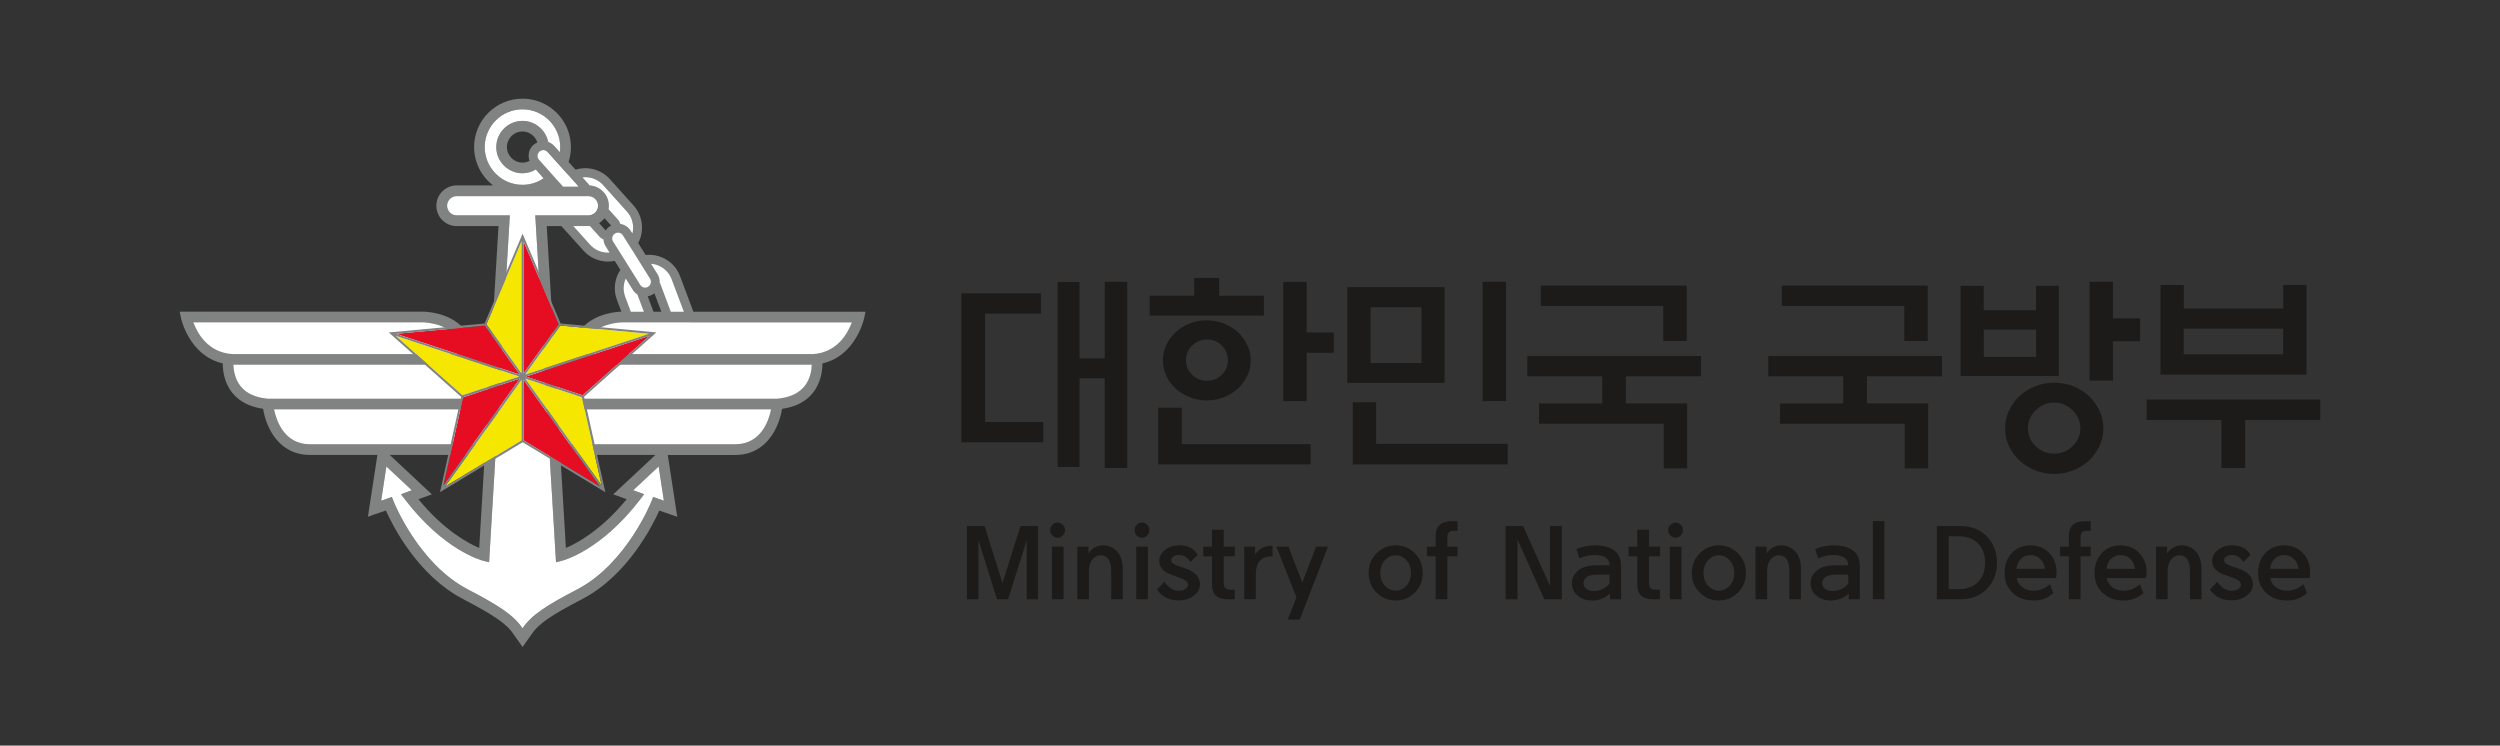 <svg width="228" height="68" viewBox="0 0 228 68" fill="none" xmlns="http://www.w3.org/2000/svg">
<rect x="0" y="0" width="228" height="68" fill="#333333" stroke="none"/>
<g clip-path="url(#clip0_1056_6012)">
<path d="M94.674 47.971V54.65H93.635V49.277L91.94 54.65H90.927L89.237 49.277V54.65H88.187V47.971H89.786L91.428 53.168L93.07 47.971H94.669H94.674Z" fill="#1C1B1A"/>
<path d="M97.132 48.355C97.132 48.536 97.062 48.696 96.929 48.834C96.796 48.973 96.636 49.042 96.455 49.042C96.273 49.042 96.114 48.973 95.98 48.834C95.847 48.696 95.778 48.536 95.778 48.355C95.778 48.173 95.842 48.003 95.98 47.864C96.114 47.726 96.273 47.656 96.455 47.656C96.636 47.656 96.796 47.726 96.929 47.864C97.062 48.003 97.132 48.163 97.132 48.355ZM95.932 54.65V49.852H96.998V54.65H95.932Z" fill="#1C1B1A"/>
<path d="M99.312 52.235V54.65H98.251V49.853H99.269V50.492C99.392 50.268 99.568 50.087 99.808 49.949C100.047 49.81 100.303 49.735 100.575 49.735C101.119 49.735 101.561 49.927 101.897 50.316C102.233 50.7 102.398 51.217 102.398 51.867V54.655H101.343V52.145C101.343 51.633 101.263 51.255 101.098 51.009C100.938 50.764 100.687 50.642 100.351 50.642C100.181 50.642 100.01 50.7 99.845 50.817C99.68 50.935 99.552 51.095 99.461 51.297C99.36 51.532 99.306 51.846 99.306 52.241L99.312 52.235Z" fill="#1C1B1A"/>
<path d="M104.824 48.355C104.824 48.536 104.754 48.696 104.621 48.834C104.488 48.973 104.328 49.042 104.147 49.042C103.965 49.042 103.805 48.973 103.672 48.834C103.539 48.696 103.47 48.536 103.47 48.355C103.47 48.173 103.534 48.003 103.672 47.864C103.805 47.726 103.965 47.656 104.147 47.656C104.328 47.656 104.488 47.726 104.621 47.864C104.754 48.003 104.824 48.163 104.824 48.355ZM103.624 54.65V49.852H104.69V54.65H103.624Z" fill="#1C1B1A"/>
<path d="M105.522 53.759L106.188 53.061C106.375 53.322 106.577 53.525 106.796 53.669C107.014 53.807 107.244 53.877 107.494 53.877C107.745 53.877 107.937 53.823 108.102 53.722C108.262 53.621 108.347 53.487 108.347 53.322C108.347 53.157 108.267 53.029 108.113 52.933C107.958 52.837 107.766 52.752 107.547 52.672C107.292 52.587 107.03 52.491 106.764 52.389C106.407 52.256 106.146 52.086 105.975 51.872C105.804 51.659 105.724 51.419 105.724 51.153C105.724 50.758 105.906 50.428 106.263 50.145C106.62 49.868 107.046 49.73 107.537 49.73C108.059 49.73 108.486 49.857 108.816 50.113C108.987 50.246 109.12 50.412 109.216 50.614L108.566 51.259C108.475 51.11 108.374 50.982 108.262 50.886C108.054 50.705 107.793 50.609 107.489 50.609C107.302 50.609 107.148 50.657 107.014 50.748C106.881 50.838 106.812 50.95 106.812 51.083C106.812 51.217 106.886 51.339 107.036 51.43C107.185 51.526 107.404 51.617 107.697 51.707C107.803 51.739 107.926 51.776 108.059 51.824C108.512 51.974 108.853 52.171 109.088 52.411C109.323 52.651 109.44 52.944 109.44 53.285C109.44 53.685 109.253 54.031 108.875 54.319C108.502 54.612 108.027 54.756 107.457 54.756C106.966 54.756 106.54 54.639 106.167 54.404C105.922 54.255 105.703 54.036 105.517 53.749L105.522 53.759Z" fill="#1C1B1A"/>
<path d="M111.604 48.307V49.858H112.617V50.732H111.604V53.173C111.604 53.408 111.657 53.568 111.764 53.653C111.87 53.738 112.025 53.781 112.222 53.781H112.611V54.655H111.972C111.471 54.655 111.103 54.538 110.874 54.309C110.644 54.074 110.533 53.733 110.533 53.285V50.737H109.733V49.863H110.533V48.312H111.599L111.604 48.307Z" fill="#1C1B1A"/>
<path d="M113.47 54.65V49.852H114.472V50.567C114.626 50.332 114.813 50.151 115.037 50.018C115.303 49.852 115.618 49.773 115.98 49.773H116.055V50.743H115.943C115.506 50.743 115.154 50.881 114.893 51.153C114.653 51.42 114.53 51.841 114.53 52.406V54.645H113.47V54.65Z" fill="#1C1B1A"/>
<path d="M118.235 54.463L116.407 49.852H117.505L118.773 53.131L120.031 49.852H121.119L118.528 56.51H117.441L118.24 54.458L118.235 54.463Z" fill="#1C1B1A"/>
<path d="M127.281 54.767C126.599 54.767 126.018 54.528 125.538 54.042C125.053 53.557 124.813 52.966 124.813 52.257C124.813 51.548 125.053 50.945 125.538 50.46C126.023 49.975 126.604 49.735 127.281 49.735C127.958 49.735 128.55 49.975 129.029 50.46C129.509 50.945 129.749 51.542 129.749 52.257C129.749 52.971 129.509 53.557 129.029 54.042C128.55 54.528 127.969 54.767 127.281 54.767ZM127.281 53.867C127.67 53.867 128.001 53.712 128.272 53.408C128.544 53.104 128.683 52.72 128.683 52.257C128.683 51.793 128.544 51.409 128.272 51.1C128.001 50.791 127.67 50.642 127.281 50.642C126.892 50.642 126.572 50.796 126.295 51.1C126.018 51.409 125.879 51.793 125.879 52.257C125.879 52.72 126.018 53.104 126.295 53.408C126.572 53.712 126.902 53.867 127.281 53.867Z" fill="#1C1B1A"/>
<path d="M130.927 48.903C130.927 48.45 131.05 48.109 131.295 47.88C131.54 47.645 131.913 47.533 132.414 47.533H132.931V48.407H132.617C132.42 48.407 132.265 48.45 132.158 48.535C132.052 48.621 131.998 48.781 131.998 49.015V49.857H132.931V50.731H131.998V54.655H130.932V50.731H130.133V49.857H130.932V48.908L130.927 48.903Z" fill="#1C1B1A"/>
<path d="M140.836 54.65L138.395 49.207V54.65H137.308V47.971H138.907L141.359 53.434V47.971H142.436V54.65H140.836Z" fill="#1C1B1A"/>
<path d="M145.682 51.553H146.791C146.791 51.244 146.673 51.015 146.433 50.855C146.194 50.695 145.852 50.62 145.41 50.62H145.383C144.962 50.62 144.514 50.721 144.04 50.924L143.773 50.071C144.264 49.858 144.802 49.746 145.394 49.735H145.415C146.199 49.735 146.796 49.89 147.217 50.199C147.638 50.508 147.846 51.004 147.846 51.676V54.65H146.833V54.122C146.636 54.325 146.391 54.485 146.103 54.597C145.815 54.709 145.522 54.767 145.223 54.767C144.669 54.767 144.221 54.613 143.875 54.309C143.528 54.005 143.358 53.632 143.358 53.184C143.358 52.694 143.576 52.289 144.008 51.969C144.402 51.686 144.962 51.548 145.698 51.548L145.682 51.553ZM145.394 53.904C145.666 53.904 145.938 53.834 146.204 53.696C146.471 53.557 146.668 53.397 146.785 53.216V52.401H145.842C145.309 52.401 144.936 52.475 144.728 52.614C144.52 52.768 144.413 52.96 144.413 53.184C144.413 53.392 144.498 53.563 144.674 53.701C144.85 53.834 145.09 53.904 145.394 53.904Z" fill="#1C1B1A"/>
<path d="M150.389 48.307V49.858H151.401V50.732H150.389V53.173C150.389 53.408 150.442 53.568 150.549 53.653C150.655 53.738 150.81 53.781 151.007 53.781H151.396V54.655H150.756C150.255 54.655 149.888 54.538 149.658 54.309C149.429 54.074 149.317 53.733 149.317 53.285V50.737H148.518V49.863H149.317V48.312H150.383L150.389 48.307Z" fill="#1C1B1A"/>
<path d="M153.491 48.355C153.491 48.536 153.422 48.696 153.288 48.834C153.155 48.973 152.995 49.042 152.814 49.042C152.633 49.042 152.473 48.973 152.34 48.834C152.206 48.696 152.137 48.536 152.137 48.355C152.137 48.173 152.201 48.003 152.34 47.864C152.473 47.726 152.633 47.656 152.814 47.656C152.995 47.656 153.155 47.726 153.288 47.864C153.422 48.003 153.491 48.163 153.491 48.355ZM152.286 54.65V49.852H153.352V54.65H152.286Z" fill="#1C1B1A"/>
<path d="M156.759 54.767C156.076 54.767 155.495 54.528 155.015 54.042C154.53 53.557 154.291 52.966 154.291 52.257C154.291 51.548 154.53 50.945 155.015 50.46C155.501 49.975 156.082 49.735 156.759 49.735C157.436 49.735 158.027 49.975 158.507 50.46C158.987 50.945 159.227 51.542 159.227 52.257C159.227 52.971 158.987 53.557 158.507 54.042C158.027 54.528 157.446 54.767 156.759 54.767ZM156.759 53.867C157.148 53.867 157.478 53.712 157.75 53.408C158.022 53.104 158.16 52.72 158.16 52.257C158.16 51.793 158.022 51.409 157.75 51.1C157.478 50.791 157.148 50.642 156.759 50.642C156.369 50.642 156.05 50.796 155.772 51.1C155.495 51.409 155.357 51.793 155.357 52.257C155.357 52.72 155.495 53.104 155.772 53.408C156.05 53.712 156.38 53.867 156.759 53.867Z" fill="#1C1B1A"/>
<path d="M161.162 52.235V54.65H160.101V49.853H161.119V50.492C161.241 50.268 161.417 50.087 161.657 49.949C161.897 49.81 162.153 49.735 162.425 49.735C162.969 49.735 163.411 49.927 163.747 50.316C164.083 50.7 164.248 51.217 164.248 51.867V54.655H163.192V52.145C163.192 51.633 163.113 51.255 162.947 51.009C162.787 50.764 162.537 50.642 162.201 50.642C162.03 50.642 161.86 50.7 161.695 50.817C161.529 50.935 161.401 51.095 161.311 51.297C161.21 51.532 161.156 51.846 161.156 52.241L161.162 52.235Z" fill="#1C1B1A"/>
<path d="M167.452 51.553H168.56C168.56 51.244 168.443 51.015 168.203 50.855C167.963 50.695 167.622 50.62 167.18 50.62H167.153C166.732 50.62 166.284 50.721 165.81 50.924L165.543 50.071C166.034 49.858 166.572 49.746 167.164 49.735H167.185C167.969 49.735 168.566 49.89 168.987 50.199C169.408 50.508 169.616 51.004 169.616 51.676V54.65H168.603V54.122C168.406 54.325 168.16 54.485 167.873 54.597C167.585 54.709 167.292 54.767 166.993 54.767C166.439 54.767 165.991 54.613 165.644 54.309C165.298 54.005 165.127 53.632 165.127 53.184C165.127 52.694 165.346 52.289 165.778 51.969C166.172 51.686 166.732 51.548 167.468 51.548L167.452 51.553ZM167.169 53.904C167.441 53.904 167.713 53.834 167.979 53.696C168.246 53.557 168.443 53.397 168.56 53.216V52.401H167.617C167.084 52.401 166.711 52.475 166.503 52.614C166.295 52.768 166.188 52.96 166.188 53.184C166.188 53.392 166.273 53.563 166.449 53.701C166.625 53.834 166.865 53.904 167.169 53.904Z" fill="#1C1B1A"/>
<path d="M170.799 54.65V47.528H171.86V54.65H170.799Z" fill="#1C1B1A"/>
<path d="M182.126 51.319C182.126 52.278 181.817 53.078 181.199 53.707C180.581 54.336 179.781 54.656 178.789 54.656H176.636V47.977H178.789C179.781 47.977 180.586 48.291 181.199 48.925C181.817 49.554 182.126 50.354 182.126 51.324V51.319ZM181.039 51.319C181.039 50.572 180.82 49.986 180.389 49.554C179.957 49.123 179.37 48.909 178.624 48.909H177.718V53.728H178.624C179.365 53.728 179.957 53.515 180.389 53.083C180.82 52.651 181.039 52.065 181.039 51.329V51.319Z" fill="#1C1B1A"/>
<path d="M183.917 52.726C183.981 53.019 184.115 53.264 184.317 53.451C184.616 53.733 185.01 53.872 185.501 53.872C186.018 53.872 186.497 53.675 186.95 53.285L187.265 54.09C186.764 54.544 186.167 54.767 185.474 54.767C184.685 54.767 184.045 54.538 183.555 54.074C183.065 53.616 182.814 53.008 182.814 52.262C182.814 51.516 183.033 50.919 183.47 50.444C183.907 49.97 184.482 49.735 185.186 49.735C185.89 49.735 186.455 49.97 186.897 50.439C187.34 50.908 187.558 51.494 187.558 52.193C187.558 52.385 187.542 52.56 187.51 52.72H183.917V52.726ZM183.896 51.873H186.487C186.476 51.558 186.348 51.27 186.108 51.015C185.868 50.759 185.559 50.626 185.186 50.626C184.813 50.626 184.488 50.764 184.243 51.047C184.056 51.255 183.944 51.532 183.901 51.873H183.896Z" fill="#1C1B1A"/>
<path d="M188.672 48.903C188.672 48.45 188.795 48.109 189.04 47.88C189.285 47.645 189.658 47.533 190.159 47.533H190.676V48.407H190.362C190.165 48.407 190.01 48.45 189.904 48.535C189.797 48.621 189.744 48.781 189.744 49.015V49.857H190.676V50.731H189.744V54.655H188.678V50.731H187.878V49.857H188.678V48.908L188.672 48.903Z" fill="#1C1B1A"/>
<path d="M192.126 52.726C192.19 53.019 192.324 53.264 192.526 53.451C192.825 53.733 193.219 53.872 193.71 53.872C194.227 53.872 194.706 53.675 195.159 53.285L195.474 54.09C194.973 54.544 194.376 54.767 193.683 54.767C192.894 54.767 192.254 54.538 191.764 54.074C191.273 53.616 191.023 53.008 191.023 52.262C191.023 51.516 191.241 50.919 191.679 50.444C192.116 49.97 192.691 49.735 193.395 49.735C194.099 49.735 194.664 49.97 195.106 50.439C195.549 50.908 195.767 51.494 195.767 52.193C195.767 52.385 195.751 52.56 195.719 52.72H192.126V52.726ZM192.105 51.873H194.696C194.685 51.558 194.557 51.27 194.317 51.015C194.077 50.759 193.768 50.626 193.395 50.626C193.022 50.626 192.697 50.764 192.452 51.047C192.265 51.255 192.153 51.532 192.11 51.873H192.105Z" fill="#1C1B1A"/>
<path d="M197.691 52.235V54.65H196.631V49.853H197.649V50.492C197.771 50.268 197.947 50.087 198.187 49.949C198.427 49.81 198.683 49.735 198.955 49.735C199.498 49.735 199.941 49.927 200.277 50.316C200.612 50.7 200.778 51.217 200.778 51.867V54.655H199.722V52.145C199.722 51.633 199.642 51.255 199.477 51.009C199.317 50.764 199.067 50.642 198.731 50.642C198.56 50.642 198.39 50.7 198.224 50.817C198.059 50.935 197.931 51.095 197.841 51.297C197.739 51.532 197.686 51.846 197.686 52.241L197.691 52.235Z" fill="#1C1B1A"/>
<path d="M201.545 53.759L202.212 53.061C202.398 53.322 202.601 53.525 202.819 53.669C203.038 53.807 203.267 53.877 203.518 53.877C203.768 53.877 203.96 53.823 204.125 53.722C204.285 53.621 204.37 53.487 204.37 53.322C204.37 53.157 204.291 53.029 204.136 52.933C203.981 52.837 203.789 52.752 203.571 52.672C203.315 52.587 203.054 52.491 202.787 52.389C202.43 52.256 202.169 52.086 201.998 51.872C201.828 51.659 201.748 51.419 201.748 51.153C201.748 50.758 201.929 50.428 202.286 50.145C202.643 49.868 203.07 49.73 203.56 49.73C204.083 49.73 204.509 49.857 204.84 50.113C205.01 50.246 205.143 50.412 205.239 50.614L204.589 51.259C204.498 51.11 204.397 50.982 204.285 50.886C204.077 50.705 203.816 50.609 203.512 50.609C203.326 50.609 203.171 50.657 203.038 50.748C202.905 50.838 202.835 50.95 202.835 51.083C202.835 51.217 202.91 51.339 203.059 51.43C203.208 51.526 203.427 51.617 203.72 51.707C203.827 51.739 203.949 51.776 204.083 51.824C204.536 51.974 204.877 52.171 205.111 52.411C205.346 52.651 205.463 52.944 205.463 53.285C205.463 53.685 205.277 54.031 204.898 54.319C204.525 54.612 204.051 54.756 203.48 54.756C202.99 54.756 202.563 54.639 202.19 54.404C201.945 54.255 201.727 54.036 201.54 53.749L201.545 53.759Z" fill="#1C1B1A"/>
<path d="M207.041 52.726C207.105 53.019 207.238 53.264 207.441 53.451C207.739 53.733 208.134 53.872 208.624 53.872C209.141 53.872 209.621 53.675 210.074 53.285L210.389 54.09C209.888 54.544 209.291 54.767 208.598 54.767C207.809 54.767 207.169 54.538 206.679 54.074C206.188 53.616 205.938 53.008 205.938 52.262C205.938 51.516 206.156 50.919 206.593 50.444C207.03 49.97 207.606 49.735 208.31 49.735C209.013 49.735 209.578 49.97 210.021 50.439C210.463 50.908 210.682 51.494 210.682 52.193C210.682 52.385 210.666 52.56 210.634 52.72H207.041V52.726ZM207.025 51.873H209.616C209.605 51.558 209.477 51.27 209.237 51.015C208.997 50.759 208.688 50.626 208.315 50.626C207.942 50.626 207.617 50.764 207.372 51.047C207.185 51.255 207.073 51.532 207.03 51.873H207.025Z" fill="#1C1B1A"/>
<path d="M87.681 26.755H94.93V28.604H89.84V38.487H95.149V40.337H87.681V26.749V26.755ZM100.751 25.699H102.809V42.682H100.751V34.495H98.454V42.586H96.455V25.721H98.454V32.682H100.751V25.704V25.699Z" fill="#1C1B1A"/>
<path d="M104.85 28.78V26.968H108.912V25.348H111.188V26.968H115.266V28.78H104.85ZM105.623 42.352V37.187H107.782V40.502H119.525V42.352H105.623ZM114.061 32.874C114.061 33.381 113.955 33.855 113.747 34.287C113.534 34.724 113.251 35.108 112.894 35.449C112.526 35.774 112.1 36.035 111.615 36.227C111.135 36.424 110.612 36.52 110.058 36.52C109.504 36.52 108.987 36.424 108.502 36.227C108.022 36.03 107.595 35.774 107.222 35.449C106.865 35.113 106.583 34.724 106.369 34.287C106.156 33.85 106.055 33.381 106.055 32.874C106.055 32.368 106.162 31.893 106.369 31.451C106.583 31.009 106.865 30.619 107.222 30.284C107.59 29.959 108.017 29.697 108.502 29.505C108.981 29.308 109.504 29.212 110.058 29.212C110.612 29.212 111.13 29.308 111.615 29.505C112.094 29.703 112.521 29.959 112.894 30.284C113.251 30.619 113.534 31.014 113.747 31.451C113.96 31.893 114.061 32.368 114.061 32.874ZM111.982 32.853C111.982 32.336 111.796 31.888 111.428 31.515C111.06 31.142 110.607 30.961 110.079 30.961C109.552 30.961 109.099 31.147 108.725 31.515C108.347 31.883 108.16 32.331 108.16 32.853C108.16 33.375 108.347 33.818 108.725 34.18C109.104 34.543 109.552 34.724 110.079 34.724C110.607 34.724 111.055 34.543 111.428 34.18C111.796 33.818 111.982 33.375 111.982 32.853ZM119.168 30.321H121.641V32.176H119.168V36.584H117.03V25.705H119.168V30.326V30.321Z" fill="#1C1B1A"/>
<path d="M122.873 34.921V26.184H131.743V34.921H122.873ZM123.368 42.352V36.68H125.506V40.481H137.505V42.352H123.363H123.368ZM129.648 28.018H124.994V33.109H129.648V28.018ZM135.213 36.579V25.699H137.35V36.579H135.213Z" fill="#1C1B1A"/>
<path d="M146.124 36.792V34.313H139.291V32.459H155.133V34.313H148.283V36.792H153.869V42.72H151.732V38.647H140.362V36.797H146.124V36.792ZM153.827 26.051V31.099H151.689V27.901H140.522V26.046H153.832L153.827 26.051Z" fill="#1C1B1A"/>
<path d="M168.102 36.792V34.313H161.268V32.459H177.11V34.313H170.261V36.792H175.847V42.72H173.71V38.647H162.34V36.797H168.102V36.792ZM175.81 26.051V31.099H173.672V27.901H162.505V26.046H175.815L175.81 26.051Z" fill="#1C1B1A"/>
<path d="M187.771 34.297H178.8V26.067H180.916V28.29H185.687V26.067H187.766V34.297H187.771ZM185.692 30.065H180.922V32.544H185.692V30.065ZM191.828 39.073C191.828 39.644 191.711 40.182 191.471 40.683C191.231 41.184 190.916 41.621 190.522 42C190.111 42.378 189.632 42.677 189.088 42.895C188.539 43.114 187.963 43.226 187.356 43.226C186.748 43.226 186.167 43.114 185.612 42.895C185.058 42.677 184.573 42.373 184.168 42C183.773 41.621 183.454 41.184 183.219 40.683C182.979 40.182 182.862 39.649 182.862 39.073C182.862 38.498 182.979 37.965 183.219 37.453C183.459 36.947 183.773 36.504 184.168 36.126C184.578 35.747 185.058 35.449 185.612 35.23C186.167 35.012 186.748 34.9 187.356 34.9C187.963 34.9 188.539 35.012 189.088 35.23C189.637 35.454 190.111 35.752 190.522 36.126C190.916 36.504 191.236 36.947 191.471 37.453C191.711 37.959 191.828 38.498 191.828 39.073ZM189.728 39.057C189.728 38.423 189.488 37.874 189.013 37.41C188.539 36.947 187.979 36.717 187.329 36.717C186.679 36.717 186.124 36.947 185.655 37.41C185.186 37.874 184.952 38.423 184.952 39.057C184.952 39.692 185.186 40.241 185.655 40.694C186.124 41.147 186.684 41.376 187.329 41.376C187.974 41.376 188.539 41.147 189.013 40.694C189.488 40.241 189.728 39.692 189.728 39.057ZM192.702 34.708H190.565V25.699H192.702V29.031H195.175V31.115H192.702V34.702V34.708Z" fill="#1C1B1A"/>
<path d="M195.767 36.44H211.609V38.311H204.76V42.677H202.601V38.311H195.767V36.44ZM199.157 28.135H208.23V25.992H210.351V34.164H197.041V25.992H199.163V28.135H199.157ZM208.224 29.969H199.152V32.309H208.224V29.969Z" fill="#1C1B1A"/>
<path d="M63.23 28.429C63.209 28.359 63.187 28.29 63.16 28.221L62.02 25.182C61.737 24.431 61.178 23.834 60.442 23.503C59.946 23.279 59.408 23.194 58.88 23.253L58.203 22.171C58.406 21.792 58.523 21.371 58.55 20.923C58.592 20.118 58.32 19.346 57.787 18.748L55.618 16.334C54.808 15.433 53.576 15.14 52.489 15.476L51.855 14.767C51.993 14.34 52.068 13.887 52.068 13.413C52.068 10.977 50.09 8.999 47.654 8.999C45.218 8.999 43.24 10.977 43.24 13.413C43.24 14.836 43.923 16.105 44.973 16.91H41.652C40.629 16.91 39.797 17.741 39.797 18.765C39.797 19.788 40.629 20.619 41.652 20.619H45.463L44.76 32.384L42.276 29.948C40.927 28.434 38.683 28.423 38.592 28.423H16.385L16.508 29.01C16.513 29.047 17.249 32.437 20.314 33.141C20.314 33.748 20.426 34.879 21.188 35.827C21.828 36.622 22.771 37.107 23.997 37.283C24.253 38.93 25.383 41.488 28.272 41.488H34.419L33.555 47.123L35.191 46.558C35.826 47.976 38.096 52.469 42.201 54.617C45.133 56.153 46.242 56.904 46.913 57.949L47.659 59.004L48.406 57.949C49.077 56.904 50.186 56.153 53.118 54.623C57.222 52.48 59.493 47.986 60.127 46.563L61.764 47.128L60.9 41.494H67.046C69.93 41.494 71.06 38.94 71.322 37.288C72.547 37.117 73.491 36.627 74.131 35.833C74.893 34.884 75.005 33.748 75.005 33.146C78.07 32.443 78.805 29.052 78.811 29.015L78.933 28.429H63.235H63.23ZM59.546 26.846H59.557C59.6 26.808 59.637 26.776 59.68 26.744L60.314 28.429H59.6L59.072 27.027C59.237 26.995 59.397 26.936 59.546 26.846ZM59.776 41.488L55.927 45.086L57.153 45.529C54.829 48.359 52.622 49.543 51.609 49.974L51.103 41.488H59.776ZM55.287 23.855C55.341 23.855 55.399 23.855 55.453 23.855C55.66 23.855 55.863 23.834 56.06 23.791L56.577 24.617C56.06 25.396 55.906 26.403 56.263 27.341L56.668 28.423C56.284 28.434 54.291 28.551 53.048 29.948L50.565 32.384L49.861 20.619H51.199L53.214 22.858C53.752 23.455 54.488 23.807 55.293 23.85L55.287 23.855ZM54.632 20.348C54.824 20.23 54.994 20.076 55.133 19.9L55.735 20.572C55.703 20.587 55.671 20.598 55.645 20.619C55.474 20.726 55.341 20.865 55.239 21.019L54.637 20.348H54.632ZM53.374 16.147C53.976 16.147 54.578 16.392 55.01 16.872L57.18 19.287C57.569 19.719 57.766 20.284 57.739 20.87C57.734 21.019 57.707 21.163 57.675 21.302L57.499 21.025C57.286 20.683 56.945 20.481 56.572 20.422C56.529 20.278 56.455 20.145 56.353 20.028L55.495 19.074C55.511 18.972 55.522 18.866 55.522 18.759C55.522 17.768 54.738 16.957 53.763 16.91C53.736 16.867 53.709 16.824 53.678 16.787L53.118 16.169C53.203 16.158 53.288 16.147 53.379 16.147H53.374ZM51.492 15.582L51.721 15.838L51.998 16.142L52.276 16.451L52.691 16.91L52.798 17.027C52.435 17.027 51.998 17.027 51.604 17.027C51.524 17.027 51.449 17.027 51.375 17.027L51.273 16.915L51.22 16.856L50.943 16.547L50.852 16.451L50.783 16.371L50.202 15.726L50.133 15.646L49.69 15.15L49.493 14.927L49.163 14.559C49.109 14.5 49.077 14.436 49.056 14.361C48.997 14.175 49.056 13.956 49.216 13.812C49.243 13.791 49.269 13.77 49.296 13.754C49.386 13.7 49.488 13.674 49.594 13.679C49.733 13.684 49.861 13.748 49.952 13.85L49.999 13.903L50.213 14.138L50.719 14.703L50.81 14.804L51.423 15.486L51.503 15.577L51.492 15.582ZM44.205 13.413C44.205 11.515 45.751 9.969 47.649 9.969C49.546 9.969 51.092 11.515 51.092 13.413C51.092 13.573 51.076 13.732 51.055 13.887L50.932 13.748L50.543 13.311C50.458 13.215 50.357 13.141 50.255 13.077C50.17 13.018 50.08 12.976 49.994 12.949C49.776 11.851 48.811 11.025 47.649 11.025C46.332 11.025 45.261 12.096 45.261 13.413C45.261 14.729 46.332 15.801 47.649 15.801C48.096 15.801 48.512 15.668 48.869 15.454L49.573 16.265C49.024 16.638 48.358 16.856 47.649 16.856C45.751 16.856 44.205 15.31 44.205 13.413ZM48.294 14.671C48.102 14.772 47.883 14.831 47.649 14.831C46.865 14.831 46.231 14.191 46.231 13.407C46.231 12.624 46.87 11.989 47.649 11.989C48.288 11.989 48.827 12.416 49.003 12.997C48.875 13.05 48.758 13.12 48.646 13.215C48.23 13.589 48.107 14.17 48.294 14.665V14.671ZM44.211 41.488L43.704 49.974C42.697 49.548 40.485 48.365 38.16 45.529L39.386 45.086L35.538 41.488H44.211ZM59.568 45.332L59.397 45.769C59.376 45.827 57.137 51.408 52.659 53.748C49.84 55.225 48.496 56.073 47.654 57.304C46.812 56.078 45.474 55.225 42.649 53.748C38.171 51.408 35.932 45.822 35.911 45.769L35.74 45.332L34.76 45.673L35.239 42.549L37.558 44.719L36.567 45.081L36.972 45.609C40.49 50.182 43.885 51.099 44.029 51.137L44.605 51.286L45.191 41.494L45.25 40.518L45.602 34.585L45.634 34.084L45.666 33.567L45.682 33.295L46.497 19.649H41.652C41.167 19.649 40.772 19.255 40.772 18.77C40.772 18.285 41.167 17.89 41.652 17.89H53.667C53.752 17.89 53.832 17.906 53.907 17.928C54.227 18.018 54.472 18.285 54.53 18.621C54.541 18.669 54.546 18.716 54.546 18.77C54.546 18.903 54.514 19.031 54.456 19.148C54.355 19.356 54.179 19.516 53.955 19.596C53.864 19.628 53.768 19.649 53.662 19.649H48.816L49.632 33.295L49.648 33.567L49.68 34.084L49.712 34.585L50.063 40.518L50.122 41.494L50.709 51.286L51.284 51.137C51.428 51.099 54.824 50.182 58.342 45.609L58.747 45.081L57.755 44.719L60.074 42.549L60.554 45.673L59.573 45.332H59.568Z" fill="#818383"/>
<path d="M53.667 20.62H52.292L53.816 22.315C54.205 22.747 54.744 23.008 55.335 23.034C55.421 23.034 55.506 23.034 55.591 23.034L55.229 22.453C55.111 22.261 55.047 22.053 55.037 21.84C54.909 21.787 54.776 21.707 54.653 21.568L53.795 20.614C53.758 20.614 53.715 20.62 53.678 20.62H53.667Z" fill="white"/>
<path d="M60.175 25.774C60.186 25.801 60.202 25.827 60.213 25.859L61.178 28.429H62.366L61.252 25.47C61.044 24.921 60.639 24.489 60.101 24.244C59.866 24.138 59.626 24.079 59.376 24.058L59.968 25.001C60.117 25.241 60.181 25.513 60.165 25.779L60.175 25.774Z" fill="white"/>
<path d="M57.702 26.419L57.068 25.406C56.844 25.913 56.812 26.504 57.02 27.059L57.532 28.429H58.72L58.123 26.846C57.953 26.739 57.803 26.6 57.697 26.424L57.702 26.419Z" fill="white"/>
<path d="M57.468 22.517L57.238 22.155L56.806 21.462C56.737 21.35 56.631 21.275 56.508 21.238C56.46 21.222 56.412 21.217 56.364 21.217C56.268 21.217 56.172 21.243 56.087 21.297C55.89 21.419 55.799 21.643 55.842 21.851C55.852 21.91 55.874 21.968 55.911 22.022L56.412 22.821L56.631 23.168L56.849 23.514L57.142 23.983L57.361 24.335L57.58 24.682L58.198 25.668L58.395 25.988C58.47 26.105 58.582 26.185 58.72 26.217C58.752 26.227 58.789 26.227 58.822 26.233C58.923 26.233 59.024 26.212 59.109 26.153L59.12 26.142C59.189 26.099 59.237 26.046 59.28 25.982C59.386 25.817 59.397 25.599 59.285 25.423L59.12 25.156L58.496 24.154L58.272 23.797L58.054 23.445L57.691 22.864L57.468 22.512V22.517Z" fill="white"/>
<path d="M50.655 34.009L50.794 36.36H70.858C71.993 36.264 72.835 35.88 73.368 35.219C73.907 34.553 74.013 33.742 74.029 33.263H53.096C53.096 33.263 51.716 33.279 50.66 34.009H50.655Z" fill="white"/>
<path d="M51.044 40.513H67.046C69.397 40.513 70.111 38.365 70.319 37.336H50.858L51.05 40.513H51.044Z" fill="white"/>
<path d="M62.947 29.404H56.732C56.732 29.404 54.818 29.42 53.768 30.614L53.742 30.641L51.903 32.443C52.558 32.293 53.054 32.288 53.096 32.293H74.147C76.375 32.144 77.329 30.364 77.681 29.41H62.953L62.947 29.404Z" fill="white"/>
<path d="M44.461 37.336H25C25.207 38.359 25.927 40.513 28.267 40.513H44.269L44.461 37.336Z" fill="white"/>
<path d="M44.658 34.009C43.603 33.279 42.238 33.263 42.222 33.263H21.29C21.305 33.748 21.417 34.563 21.951 35.23C22.478 35.885 23.32 36.264 24.456 36.36H44.52L44.658 34.009Z" fill="white"/>
<path d="M43.416 32.443L41.545 30.614C40.495 29.42 38.603 29.404 38.582 29.404H17.638C17.99 30.358 18.944 32.139 21.172 32.288H42.222C42.265 32.288 42.766 32.293 43.416 32.443Z" fill="white"/>
<path d="M47.649 15.801C46.332 15.801 45.261 14.73 45.261 13.413C45.261 12.097 46.332 11.025 47.649 11.025C48.806 11.025 49.776 11.857 49.994 12.95C50.08 12.982 50.17 13.019 50.255 13.077C50.362 13.141 50.458 13.216 50.543 13.312L50.932 13.749L51.055 13.888C51.076 13.733 51.092 13.579 51.092 13.413C51.092 11.516 49.546 9.97 47.649 9.97C45.751 9.97 44.205 11.516 44.205 13.413C44.205 15.311 45.751 16.857 47.649 16.857C48.363 16.857 49.024 16.638 49.573 16.265L48.869 15.455C48.512 15.668 48.096 15.801 47.649 15.801Z" fill="white"/>
<path d="M53.763 16.915C54.744 16.963 55.522 17.773 55.522 18.764C55.522 18.871 55.511 18.977 55.495 19.079L56.353 20.033C56.46 20.15 56.529 20.284 56.572 20.427C56.94 20.486 57.286 20.689 57.499 21.03L57.675 21.307C57.713 21.168 57.734 21.019 57.739 20.875C57.771 20.289 57.574 19.724 57.18 19.292L55.01 16.877C54.578 16.398 53.976 16.152 53.374 16.152C53.288 16.152 53.198 16.163 53.112 16.174L53.672 16.792C53.704 16.829 53.731 16.872 53.758 16.915H53.763Z" fill="white"/>
<path d="M57.755 44.713L58.747 45.076L58.342 45.603C54.824 50.177 51.428 51.094 51.284 51.131L50.709 51.28L50.122 41.488L50.063 40.513L49.712 34.58L49.68 34.079L49.648 33.562L49.632 33.29L48.816 19.644H53.662C53.763 19.644 53.864 19.622 53.955 19.59C54.173 19.511 54.355 19.351 54.456 19.143C54.509 19.026 54.546 18.903 54.546 18.764C54.546 18.711 54.541 18.663 54.53 18.615C54.472 18.285 54.227 18.018 53.907 17.922C53.827 17.901 53.747 17.885 53.667 17.885H41.652C41.167 17.885 40.772 18.279 40.772 18.764C40.772 19.249 41.167 19.644 41.652 19.644H46.497L45.682 33.29L45.666 33.562L45.634 34.079L45.602 34.58L45.25 40.513L45.191 41.488L44.605 51.28L44.029 51.131C43.885 51.094 40.49 50.177 36.972 45.603L36.567 45.076L37.558 44.713L35.239 42.544L34.76 45.667L35.74 45.326L35.911 45.763C35.932 45.822 38.171 51.403 42.649 53.743C45.469 55.219 46.812 56.067 47.654 57.298C48.496 56.072 49.834 55.219 52.659 53.743C57.137 51.403 59.376 45.816 59.397 45.763L59.568 45.326L60.549 45.667L60.069 42.544L57.75 44.713H57.755Z" fill="white"/>
<path d="M52.686 16.909L52.27 16.451L51.993 16.142L51.716 15.838L51.487 15.582L51.407 15.491L50.794 14.809L50.703 14.708L50.197 14.143L49.983 13.908L49.936 13.855C49.845 13.754 49.717 13.69 49.578 13.684C49.472 13.679 49.37 13.706 49.28 13.759C49.253 13.775 49.227 13.796 49.2 13.818C49.035 13.967 48.981 14.18 49.04 14.367C49.061 14.436 49.099 14.505 49.147 14.564L49.477 14.932L49.674 15.155L50.117 15.651L50.186 15.731L50.767 16.376L50.836 16.456L50.927 16.552L51.204 16.861L51.258 16.92L51.359 17.032C51.433 17.032 51.513 17.032 51.588 17.032C51.983 17.032 52.42 17.032 52.782 17.032L52.675 16.915L52.686 16.909Z" fill="white"/>
<path d="M47.563 40.161V39.303V34.634L40.586 44.378L47.563 40.161Z" fill="#F6E700"/>
<path d="M47.563 34.058V22.011L44.36 29.58L47.563 34.058Z" fill="#F6E700"/>
<path d="M44.797 35.188L47.355 34.346L36.071 30.62L42.174 36.052L44.797 35.188Z" fill="#F6E700"/>
<path d="M47.894 34.522L54.285 43.45L54.866 44.266L53.075 36.233L47.894 34.522Z" fill="#F6E700"/>
<path d="M47.894 34.165L59.179 30.444L51.097 29.692L49.258 32.262L47.894 34.165Z" fill="#F6E700"/>
<path d="M47.953 34.346L53.134 36.052L59.237 30.62L54.882 32.059L47.953 34.346Z" fill="#E60C22"/>
<path d="M42.233 36.233L40.442 44.266L47.414 34.522L42.233 36.233Z" fill="#E60C22"/>
<path d="M44.221 29.703L44.211 29.692L36.13 30.444L47.414 34.165L44.221 29.703Z" fill="#E60C22"/>
<path d="M47.745 40.161L54.722 44.378L47.745 34.634V40.161Z" fill="#E60C22"/>
<path d="M47.745 22.011V34.058L50.948 29.58L47.745 22.011Z" fill="#E60C22"/>
<path d="M53.262 36.19L59.861 30.316L51.124 29.5L47.745 21.515L47.659 21.302L47.574 21.515L44.195 29.505L35.671 30.3L35.453 30.321L35.618 30.465L42.057 36.195L40.127 44.884L47.665 40.332L55.021 44.777L55.213 44.895L55.154 44.66L53.272 36.2L53.262 36.19ZM44.211 29.692L44.221 29.708L47.414 34.17L36.13 30.449L44.211 29.697V29.692ZM36.071 30.619L47.356 34.34L44.797 35.182L42.174 36.046L36.071 30.614V30.619ZM42.233 36.233L47.414 34.521L40.442 44.266L42.233 36.227V36.233ZM47.563 39.303V40.166L40.591 44.383L47.563 34.639V39.308V39.303ZM47.563 34.058L44.36 29.58L47.563 22.011V34.058ZM53.134 36.051L47.953 34.34L54.882 32.053L59.237 30.619L53.134 36.051ZM59.179 30.444L47.894 34.164L49.258 32.256L51.098 29.687L59.179 30.438V30.444ZM47.745 22.011L50.948 29.58L47.745 34.058V22.011ZM47.745 40.161V34.628L54.717 44.372L47.745 40.156V40.161ZM54.285 43.45L47.894 34.521L53.075 36.233L54.866 44.271L54.285 43.455V43.45Z" fill="#818383"/>
</g>
<defs>
<clipPath id="clip0_1056_6012">
<rect width="195.229" height="50" fill="white" transform="translate(16.385 9)"/>
</clipPath>
</defs>
</svg>
